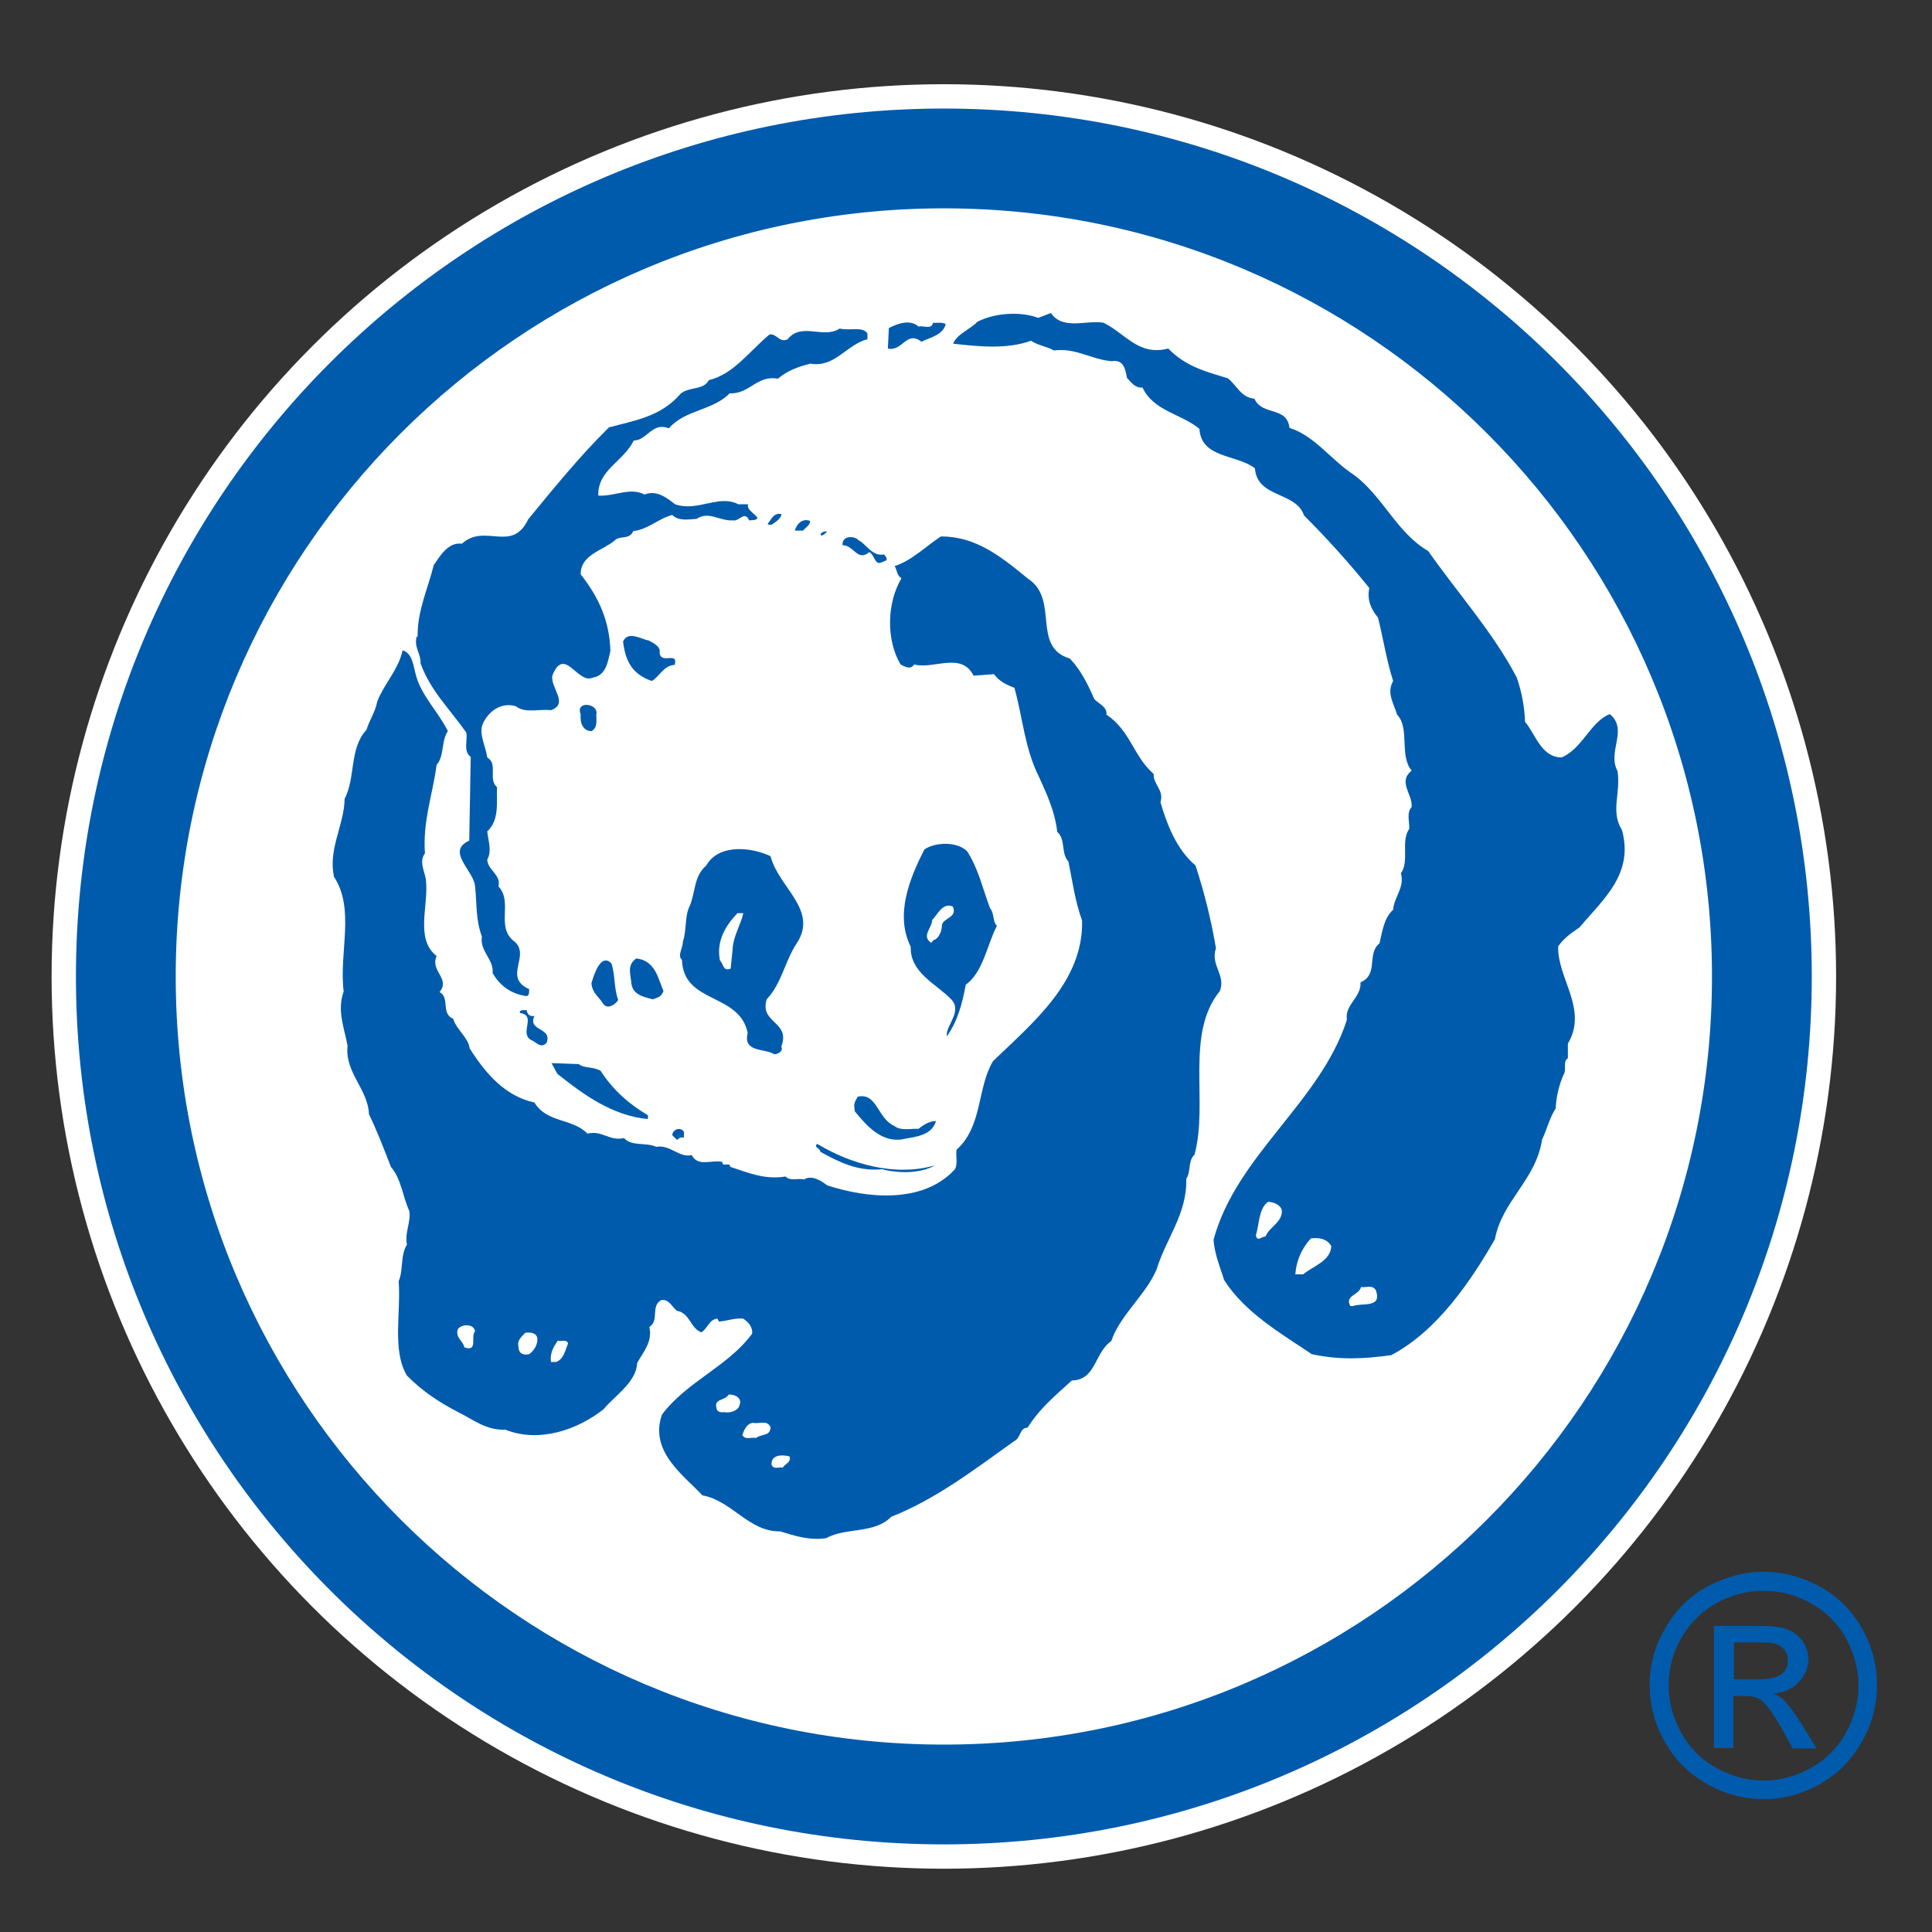 <?xml version="1.0" encoding="utf-8"?>
<!-- Generator: Adobe Illustrator 18.0.0, SVG Export Plug-In . SVG Version: 6.00 Build 0)  -->
<!DOCTYPE svg PUBLIC "-//W3C//DTD SVG 1.1//EN" "http://www.w3.org/Graphics/SVG/1.1/DTD/svg11.dtd">
<svg version="1.1" id="图层_1" xmlns="http://www.w3.org/2000/svg" xmlns:xlink="http://www.w3.org/1999/xlink" x="0px" y="0px"
	 viewBox="0 0 396.9 396.9" enable-background="new 0 0 396.9 396.9" xml:space="preserve">
<rect x="0" y="0" width="396.9" height="396.9" fill="#333333" stroke="none"/>
<g>
	<circle fill="#FFFFFF" cx="193.9" cy="200.6" r="183.3"/>
	<g>
		<path fill="#005BAC" d="M215.9,64.3c2.4,3.6,7.3,1.4,10.8,2c4.5,2.2,7.2,6.9,13.3,5.3c3.6,3.7,7.6,4.7,12.2,6.1
			c1.8,1.3,2.7,4,5.5,4.2c1.6,3.6,6.7,1.5,7.2,6c5.3,1.7,8.4,6.5,13.3,9.7c5.9,4.4,8.8,11.9,15.2,15.6c6.1,8.7,13.4,16.8,18.2,26
			c1,2.9,1.6,6,1.7,9.1c2.1,2.4,3.3,7.3,7.5,7.3c4.3-1.8,5.9-7.3,9.9-8.9c3.9,3.2-0.6,7.7,1.6,11.7c0.7,4.6-1.5,8.3,0.9,12.1
			c2.5,9-3.8,14.2-8.7,20c-1.7,1.2-3.1,2.1-4.4,3.9c-0.2,6.6,6.2,12.9,2,20v3c-1.1,0.6-0.2,2.4-0.9,3.4c-0.9,2.1-1.5,4.4-1.6,6.9
			c-1.3,2-1.8,4.3-2.8,6.4c-1.3,8.4-8.2,12.5-9.7,20.5c-4.9,8.5-11.8,18.8-21.3,23.8c-5.8,0.8-10.7,1-16.3-0.2
			c-6.4-4.3-13.7-8.5-18-15.2c-0.8-2.5-2-5.4-2.2-8.3c4.7-17.4,22-28.3,27.4-45.2c-0.5-3.1,3-4.6,2.8-7.7c3.8-1.6,1.2-5.9,3.9-8
			c0.6-2.5,0.9-5.2,2.8-6.9c0.2-2.7,2.4-4.5,1.6-7.5c1.8-2.5-0.1-6.6,1.7-9.1c0.1-1.5-0.6-3.3,0.5-4.5c0.2-2.8-2.9-5.1,0-7.5
			c-2.6-3.1-0.3-8.7-3-11.5c-0.7-2.4-2.2-4.4-0.8-6.9c-1.3-4-2.1-9-3.1-13c-1.4-1.7-2.3-3.6-1.8-6.1c-4-5-8.8-10.3-13.4-14.9
			c-1.7-5-9.6-3.5-10.1-9.7c-3.8-2.9-11-2-11.4-8.1c-3.7-3.1-9.4-3.6-11.7-8.5c-1.4,0.2-2.3-1-3.2-2c-0.3-1.8-0.7-3.8-3.1-3.4
			c-4.1-0.3-7.4-2.8-11.9-2.2c-1.3-0.8-3.2-1-4.7-2c-5,1.8-10.7,1.2-16,0.6c0.8-2,3.6-3,5-4.5c3.5-1.8,8.7-2.2,12.5-0.8L215.9,64.3z
			"/>
		<path fill="#005BAC" d="M191.7,66.3c0.9,0.1,1.8-0.2,2.6,0.3c-0.7,2.3-3.2,2.7-5,3.6c-3.1-2.4-3.9,2.1-6.9,1.4l0.2-4.2
			c1.7-0.9,4.4-1.9,6.1-0.3C189.8,66.8,191.3,67.8,191.7,66.3z"/>
		<path fill="#005BAC" d="M178.2,68.5v1.2c-4.2,1-6.7,5.9-11.7,5c-2.4,0.6-4.7,1.4-6.7,3.1c-4.3-0.8-5.8,3.2-9.9,3
			c-3.5,3.6-9.1,3.3-12.5,7.2c-3.4-1.4-4.5,2.5-7.2,2.5c-2.2,4.4-7.4,6-7.3,11.3c3,0.3,6.6-1.8,9.5-0.2c2.4-1,4.5,0.6,6.3,2
			c4.7,1.6,8.9-2.1,13,0h2c-0.7,1.6,4.4,3.2,0.2,3.3c-0.9-2.1-2.1,0.3-3.3,0c-2.7,0.2-5-2-7.5-0.3c-1.8,0.1-3.6,0.5-5-0.8
			c-2.8,0.7-5,3-8,3.3c-0.8,1.9-2.8,0.8-3.9,2c-2.4,2-7,2.9-6.9,6.9c3.7,4.7,5.9,9.5,6.1,15.7c-0.5,2.2-0.9,5.1-3.6,5.5
			c-3.1,1.5-5.8-6.6-8.3-0.5c-0.6,2.5,3.5,5.8-0.3,7.2c-2.4-0.3-5.3,0.7-7.2-0.8c-3.2-1-5.9,1.3-6.9,3.8c-0.7,2,0.7,4.5,1,6.7
			c2.3,1.4,0.1,4.5,2,6.1c-0.1,3.2,0.5,6.8-2,9.1c0.2,2,1,4,0,5.8c0.1,2.2,2.9,3.1,2.3,5.5c3,3.2-0.5,8.1,3,11.1
			c4,2.9-2.3,7.5,3.3,10c0,0.6,0.1,1.6-0.8,1.4c-3-0.5-5.2-2.1-6.7-4.7c0.3-2.8-2.7-4.5-2.2-7.5c-1.3-3.5-1-6.5-1.4-10.3
			c-0.2-3.2-6.1-7.2-1.2-9.4l0.3-17.2c-1.6-1.2-0.6-3.4-0.9-5c-3.6-5.1-7.3-8.5-9.4-14.2c0.1-2-1.4-3.3-0.8-5.5h0.2
			c-0.1-5.3,2.1-9.8,3.3-14.7c1.2-1.7,2.9-4.8,5.8-4.4c4.7-4.3,10.3,2,13.6-5c5.1-6.2,10.6-13,16.6-18.9c5.2-1.4,10.7-2.2,14.7-6.9
			c1.7-1.5,4.8-0.7,5.8-2.8c5.1-1.2,8.4-6,12.5-9.4c1.5-0.2,2,1.8,3.7,1c2.9-3.6,7.3,0,10.7-2.2C174.7,68,177.2,67,178.2,68.5z"/>
		<path fill="#005BAC" d="M160.5,105.6c0.1,0.8-1.2,1.7-2,2.2c-0.2,0-0.6,0.1-0.8-0.2C158.5,106.7,158.9,105.3,160.5,105.6z"/>
		<path fill="#005BAC" d="M166.4,107c0.1,0.9-0.9,1.3-1.4,2h-1.7C163.6,107.8,164.7,106.4,166.4,107z"/>
		<path fill="#005BAC" d="M169.9,109.2c-0.3,0.3-0.7,0.8-1.2,0.8C168.2,109.6,169.4,109,169.9,109.2z"/>
		<path fill="#005BAC" d="M211.2,118.9c6.5,4.2,0.6,14,8.6,16.4c2.2,2.3,3.7,5.3,5,8.3c0.9,1,2.7,1.6,2.5,3.2
			c5,3.4,5.5,8.5,9.7,12.2c-0.1,2.2,2.2,3.3,1.4,5.8c1.4,4.8,3.4,9.8,7.2,13c1.8,5.5,3.2,11.1,4.2,17c-1.2,3.5,2.1,5.5,0.8,8.8
			c-7.2,8.8-2.3,22.9-5.2,33.6c-1.4,1.3-0.7,3.5-1.7,5c0.2,7.2-4.2,12.3-6.1,18.6c-2.2,5.2-7.6,9.5-9.3,14.7c-3.5,2.4-3.1,8-8.1,8.1
			c-3.4,3.1-6.6,5.7-9.1,9.7c-1.7,0-1.3,2.1-2.8,2.8c-8.3,5.9-15.9,11.8-25.2,15.5c-3.6,3.6-9.2,2.1-13.4,4.4
			c-3.5,0.5-6.5-0.5-9.4-1.4c-6.5,0.1-9.9-6.3-16-7.4c-3.7-4-11-9-8.3-16.6c5.1-6.8,13.6-9.9,18.5-16.6c0.2-1.4-0.8-2.4-1.8-3.1
			c-1.8-0.2-3.3,0.5-5.1,0.6c0.1-0.2-0.1-0.3-0.2-0.6c-1.7,0.1-2,2-3.3,2.8c-2.2-0.7-2.4-4-5-4.4c-1.1-0.8-1.6-2.5-3.3-2.2
			c-2.2,1.3-0.3,4.2-2.4,5.5c0.7,3.1-1.3,5.2-2.5,7.4c-0.2,4-4.5,6.6-6.9,9.5c-5.3,4.2-13.2,7-20.2,4.2c-3.9,0.2-6.6-2.1-9.7-3.6
			c-4-2.1-7.2-4.2-10.5-7.5c-3.1-5.2-1.2-12.9-1.7-19.4c1-2.3,0.3-5.3,1.7-7.5c-0.5-2.5,0.8-4.4,0.5-6.9c-1.4-3-1.6-6.5-3.8-9.1
			c-1.4-3.6-2.8-7.3-4.5-10.8c-0.2-5.2-5-8.5-4.4-14.1c-0.7-3.7-2.2-7.2-0.8-11.1c-1-8,2.4-16.9-2-23.6c-1.2-5.8,2.1-10.5,2.2-16
			c2.3-4.4,0.9-10.3,4.5-14.2c0.6-2,1.8-3.6,2.2-5.8c1.4-3.6,4.4-6.6,5.2-10.5c2.1,0.6,2.2,3.3,2.8,5.3c1.2,4.2,4.6,7.4,6.5,11.3
			c-1.4,2.1-0.7,5.2-2.3,6.9c-0.8,6.1-2.9,11.7-2.4,18.2c-1.3,1.7,0,3.8,0.2,5.5c0.6,5.3-2.3,12.1,2.2,15.6
			c-1.4,3.1,2.9,4.6,0.6,7.4c2.2,1.2,0.2,4.4,2.8,5.5c0.7,2.3,3.1,3.8,3.4,6.1c3.3,5.2,7.3,9.8,13.3,11.1c2.5,4.2,7.8,3.2,10.9,6.4
			c2.9-0.8,4.5,1.6,7.5,0.9c1.6,1.8,4.5,0.8,6.6,1.8c2.9-0.5,4.7,2.3,7.3,1.7c1.3,2.5,4.1,0.9,6.3,1.4c-0.1,1.2,1.6-0.1,1.6,1
			c3.7,1.2,7,2.7,11.4,2c0.9,1,2.5,0.3,3.8,0.6c1.5-1,3.6,0.3,4.7,1.2c8.2,2.7,19.6,3.8,26.1-3.1c0.9-1,0.3-2.8,0.5-4.2
			c5.4-4.8,4.2-12.7,7.5-18.2c8.3-8,18.6-16.4,18.3-28.9c-1.4-3.8-2-8.1-2.8-12.1c-1.6-1.7-0.5-4.5-2.3-6.1
			c-0.5-4.2-2.1-7.7-3.8-11.4c-2.9-5.8-3.3-12.1-5-18.2c-1.6-0.6-3.1-1.3-4.2-2.8l-4.2,0.3c-2.5-5-8.3-1.2-12.2-2.3
			c-0.7,1.2-2,0.4-2.8,0c-3-5.1-2.8-12.7,0.2-17.7c-1-0.6-0.9-1.7-1.4-2.5c3.6-1.2,6.3-4,9.5-6.1
			C200.5,110.2,205.6,114.3,211.2,118.9z"/>
		<path fill="#005BAC" d="M181.6,113.9c0.2,0.3,0.7,0.6,0.5,1.2c-0.6,0.2-1.2,0.7-1.8,0.5c-0.8-0.6-0.8-1.6-1.7-2.2
			c-2.4,2.1-3.2-1.4-5.5-1.4c-0.2-2,2.4-2,3.3-1C177.9,111.7,179.2,114.4,181.6,113.9z"/>
		<path fill="#005BAC" d="M135.5,134.1c0.3,2.5,3.9-0.4,3.1,2.5c-2.3,0.1-3.1,2.4-4.7,3.3c-4-1.4-5.4-4-5.9-8.1
			c1-2.3,3.7-0.5,5.3-0.2C134.3,132.1,135.8,132.9,135.5,134.1z"/>
		<path fill="#005BAC" d="M122.5,146.8c0,1.3,0.3,2.7-1,3.4c-1.7,0-2.4-1.7-2.2-3.4C118.1,143.8,123.1,144.5,122.5,146.8z"/>
		<path fill="#005BAC" d="M198.7,174.9c2.4,3.8,3.1,7.5,4.7,11.7c0.9,1,0.5,2.8,1.4,3.6c-2,3.8-2.8,9.5-6.4,12.1
			c-0.7,3.8-1.7,7.6-3.9,10.6c-0.3-2.3,3.6-5.3,0.6-7.9c-2.9-2.9-8.2-5.3-8-10.5c-3.3-6.6-0.2-14.1,2.8-20
			C192.1,173,196.6,172.8,198.7,174.9z"/>
		<path fill="#005BAC" d="M158.3,175.9c1.6,6.4,10,11.1,5.3,18c-2.4,3.7-3,8.1-6.1,11.4c-1.5,5,5,4.5,3,9.7c0.5,1-0.7,1.5-1.4,1.6
			c-2-1.3-6.5-0.3-5.5-4.4c-1.7-8.3-13.2-5.9-13.5-15c-1-0.9,0.2-2.4,0.2-3.8c0.8-2.3,0.3-5.1,1.4-7.3c1.2-2.8,0.8-6.1,3.4-8.3
			C147.7,173.2,154.6,174.1,158.3,175.9z"/>
		<path fill="#FFFFFF" d="M195.7,186.2c1.2,2.3-2.1,2.4-2.2,3.9c0,1.3-0.8,2.9-1.7,3l-0.5,0.6c-2.1-1.4,0.2-3.1,0.2-4.7
			C192.6,187.9,193.6,185.4,195.7,186.2z"/>
		<path fill="#FFFFFF" d="M152.7,187.6c-0.5,2.4-2.1,4.7-2.2,7.5l-0.4,3.9c-1.6,0.6-1.4-0.9-2.2-1.7c-0.8-4,1.2-7.2,3.6-9.7H152.7z"
			/>
		<path fill="#005BAC" d="M125.6,197.9c0.8,2.3,0.5,5.2,1.4,7.5c-0.3,0.7-2.1,2.2-3.1,0.8c-0.9-1.5-2.2-2.1-2.4-4.2
			C122,200.3,123.4,195.7,125.6,197.9z"/>
		<path fill="#005BAC" d="M136.3,203.6c-0.5,1.3-1.2,1.3-2.2,1.7c-1.8-0.5-4.2-0.9-4.4-3.4c-0.2-2-0.9-3.6,1-5
			C134.6,197.3,135.2,201,136.3,203.6z"/>
		<path fill="#005BAC" d="M109.8,208.7c-1.5,3.2,3.7,2.3,2.5,5.5c-1.2,1.4-2.3-0.3-3.3-0.6c-2.3-1.5,1.3-5-2.2-5.5
			c-0.1-0.8,0.8-0.5,1.4-0.6C108.3,208.4,108.9,208.9,109.8,208.7z"/>
		<path fill="#005BAC" d="M118.9,218.6c1,0.9,3.1,0.5,4.5,1.4c2.5,3.9,5.9,6.9,9.7,9.1v0.8c-7.3-0.7-13.2-5-18.6-9.3l-1.2-2.2
			L118.9,218.6z"/>
		<path fill="#005BAC" d="M188.7,231.9c1-0.8,2.2-1.6,3.6-1.6c-1,3.2-4.5,3.2-7.2,3.8c-4.2,0.5-7.2-3-9.5-5.8
			c-0.2-1.7-0.2-1.5,0.6-3c4-0.9,4,4.4,7.5,6C185.1,232.4,187.1,231.8,188.7,231.9z"/>
		<path fill="#005BAC" d="M140.5,232.5v1.2c-0.6-0.1-1,0-1.4,0.5l-1-1C138.2,231.9,139.9,231.5,140.5,232.5z"/>
		<path fill="#005BAC" d="M192.1,239.4c-3,1.7-7.4,1.7-10.9,0.8c-5,0.5-8.9-1.5-12.7-3.6c0.1-0.7-1.5-0.9-0.6-1.6
			C174.7,239.1,183.8,241.8,192.1,239.4z"/>
		<path fill="#FFFFFF" d="M263.3,249.3c-0.3,2-2.7,3-3.3,4.7c-0.8,0-1.7,1.2-2-0.2c0.7-2.3,0.6-5.6,2.5-6.9
			C261.8,246.9,263.7,247.8,263.3,249.3z"/>
		<path fill="#FFFFFF" d="M273.5,256c-0.2,3.1-3.6,4-5.8,5.8h-1.6c0.2-2.8,1.3-5.3,3.2-7.4C271.1,254.2,272.6,254.5,273.5,256z"/>
		<path fill="#FFFFFF" d="M282.7,265.2c1.2,3.6-3,2.4-4.7,3.1h-0.6c-1.2-2.2,1.8-2.2,2.2-3.9C280.6,264.6,282.1,263.8,282.7,265.2z"
			/>
		<path fill="#FFFFFF" d="M97.6,273.5c-1,1,0.7,4.3-2.2,3.3c-0.3-1.4-1.8-1.9-1.4-3.6C94.4,272.1,97.3,271.7,97.6,273.5z"/>
		<path fill="#FFFFFF" d="M110.4,274.9c0.1,1.4-0.8,2.7-1.7,3.3c-1.4,0.3-2.2-0.3-2.2-1.6c-0.3-1.3,0.7-2,1.4-2.8
			C108.9,273.7,110.1,273.7,110.4,274.9z"/>
		<path fill="#FFFFFF" d="M116.7,276c-0.6,1.4-0.9,3.3-2.5,3.8h-1c-0.3-1.7,0.5-3.1,1.4-4.4C115.2,275.7,116.4,275,116.7,276z"/>
		<path fill="#FFFFFF" d="M151.9,288.7c-0.1,0.9-1.7,1.7-3.1,1.4c-0.7,0.1-1.5,0-1.6-0.8c-0.6-2,1.7-1.5,2.5-2.8
			C150.9,286.4,152.6,287.2,151.9,288.7z"/>
		<path fill="#FFFFFF" d="M158.3,293.2c-0.1,1.9-1.7,1.3-3,2.2c-0.9-0.2-2.2,0.5-2.8-0.6c0.3-0.9,0.9-2.4,2.2-2.5
			C155.9,292.6,157.6,291.6,158.3,293.2z"/>
		<path fill="#FFFFFF" d="M162.2,299.2c0.4,1.2-0.9,1.5-1.4,2.3c-0.8-0.2-1.8,0.5-2.3-0.6C158.4,298.8,160.7,298.8,162.2,299.2z"/>
		<path fill="#005BAC" d="M351.7,200.6c0,87.1-70.6,157.8-157.8,157.8c-87.1,0-157.8-70.6-157.8-157.8
			c0-87.1,70.6-157.8,157.8-157.8C281.1,42.8,351.7,113.5,351.7,200.6z M193.9,22.3c-98.5,0-178.3,79.8-178.3,178.3
			c0,98.5,79.8,178.3,178.3,178.3c98.5,0,178.3-79.8,178.3-178.3C372.2,102.1,292.4,22.3,193.9,22.3z"/>
	</g>
	<g>
		<path fill="#005BAC" d="M362.3,322.9c3.9,0,7.8,1,11.5,3c3.7,2,6.6,4.9,8.7,8.6c2.1,3.7,3.1,7.7,3.1,11.7c0,4-1,7.9-3.1,11.6
			c-2.1,3.7-4.9,6.6-8.6,8.7c-3.7,2.1-7.6,3.1-11.6,3.1c-4,0-7.9-1-11.6-3.1c-3.7-2.1-6.6-4.9-8.7-8.7c-2.1-3.7-3.1-7.6-3.1-11.6
			c0-4.1,1-8,3.2-11.7c2.1-3.7,5-6.6,8.7-8.6C354.6,323.9,358.4,322.9,362.3,322.9z M362.3,326.8c-3.3,0-6.5,0.8-9.6,2.5
			c-3.1,1.7-5.5,4.1-7.3,7.2c-1.8,3.1-2.6,6.4-2.6,9.8c0,3.4,0.9,6.6,2.6,9.7c1.7,3.1,4.1,5.5,7.2,7.2c3.1,1.7,6.3,2.6,9.7,2.6
			c3.4,0,6.6-0.9,9.7-2.6c3.1-1.7,5.5-4.1,7.2-7.2c1.7-3.1,2.6-6.3,2.6-9.7c0-3.4-0.9-6.6-2.6-9.8c-1.7-3.1-4.2-5.5-7.3-7.2
			C368.8,327.6,365.6,326.8,362.3,326.8z M352.1,359.2V334h8.6c3,0,5.1,0.2,6.4,0.7c1.3,0.5,2.4,1.3,3.2,2.4
			c0.8,1.2,1.2,2.4,1.2,3.7c0,1.8-0.7,3.4-2,4.8c-1.3,1.4-3.1,2.1-5.2,2.3c0.9,0.4,1.6,0.8,2.1,1.3c1,1,2.3,2.7,3.7,5l3.1,5h-4.9
			l-2.2-4c-1.8-3.1-3.2-5.1-4.3-5.9c-0.8-0.6-1.8-0.9-3.3-0.9h-2.4v10.7H352.1z M356.1,345h5c2.4,0,4-0.4,4.9-1.1
			c0.9-0.7,1.3-1.6,1.3-2.8c0-0.8-0.2-1.4-0.6-2c-0.4-0.6-1-1-1.7-1.3c-0.7-0.3-2.1-0.4-4.1-0.4h-4.7V345z"/>
	</g>
</g>
</svg>
